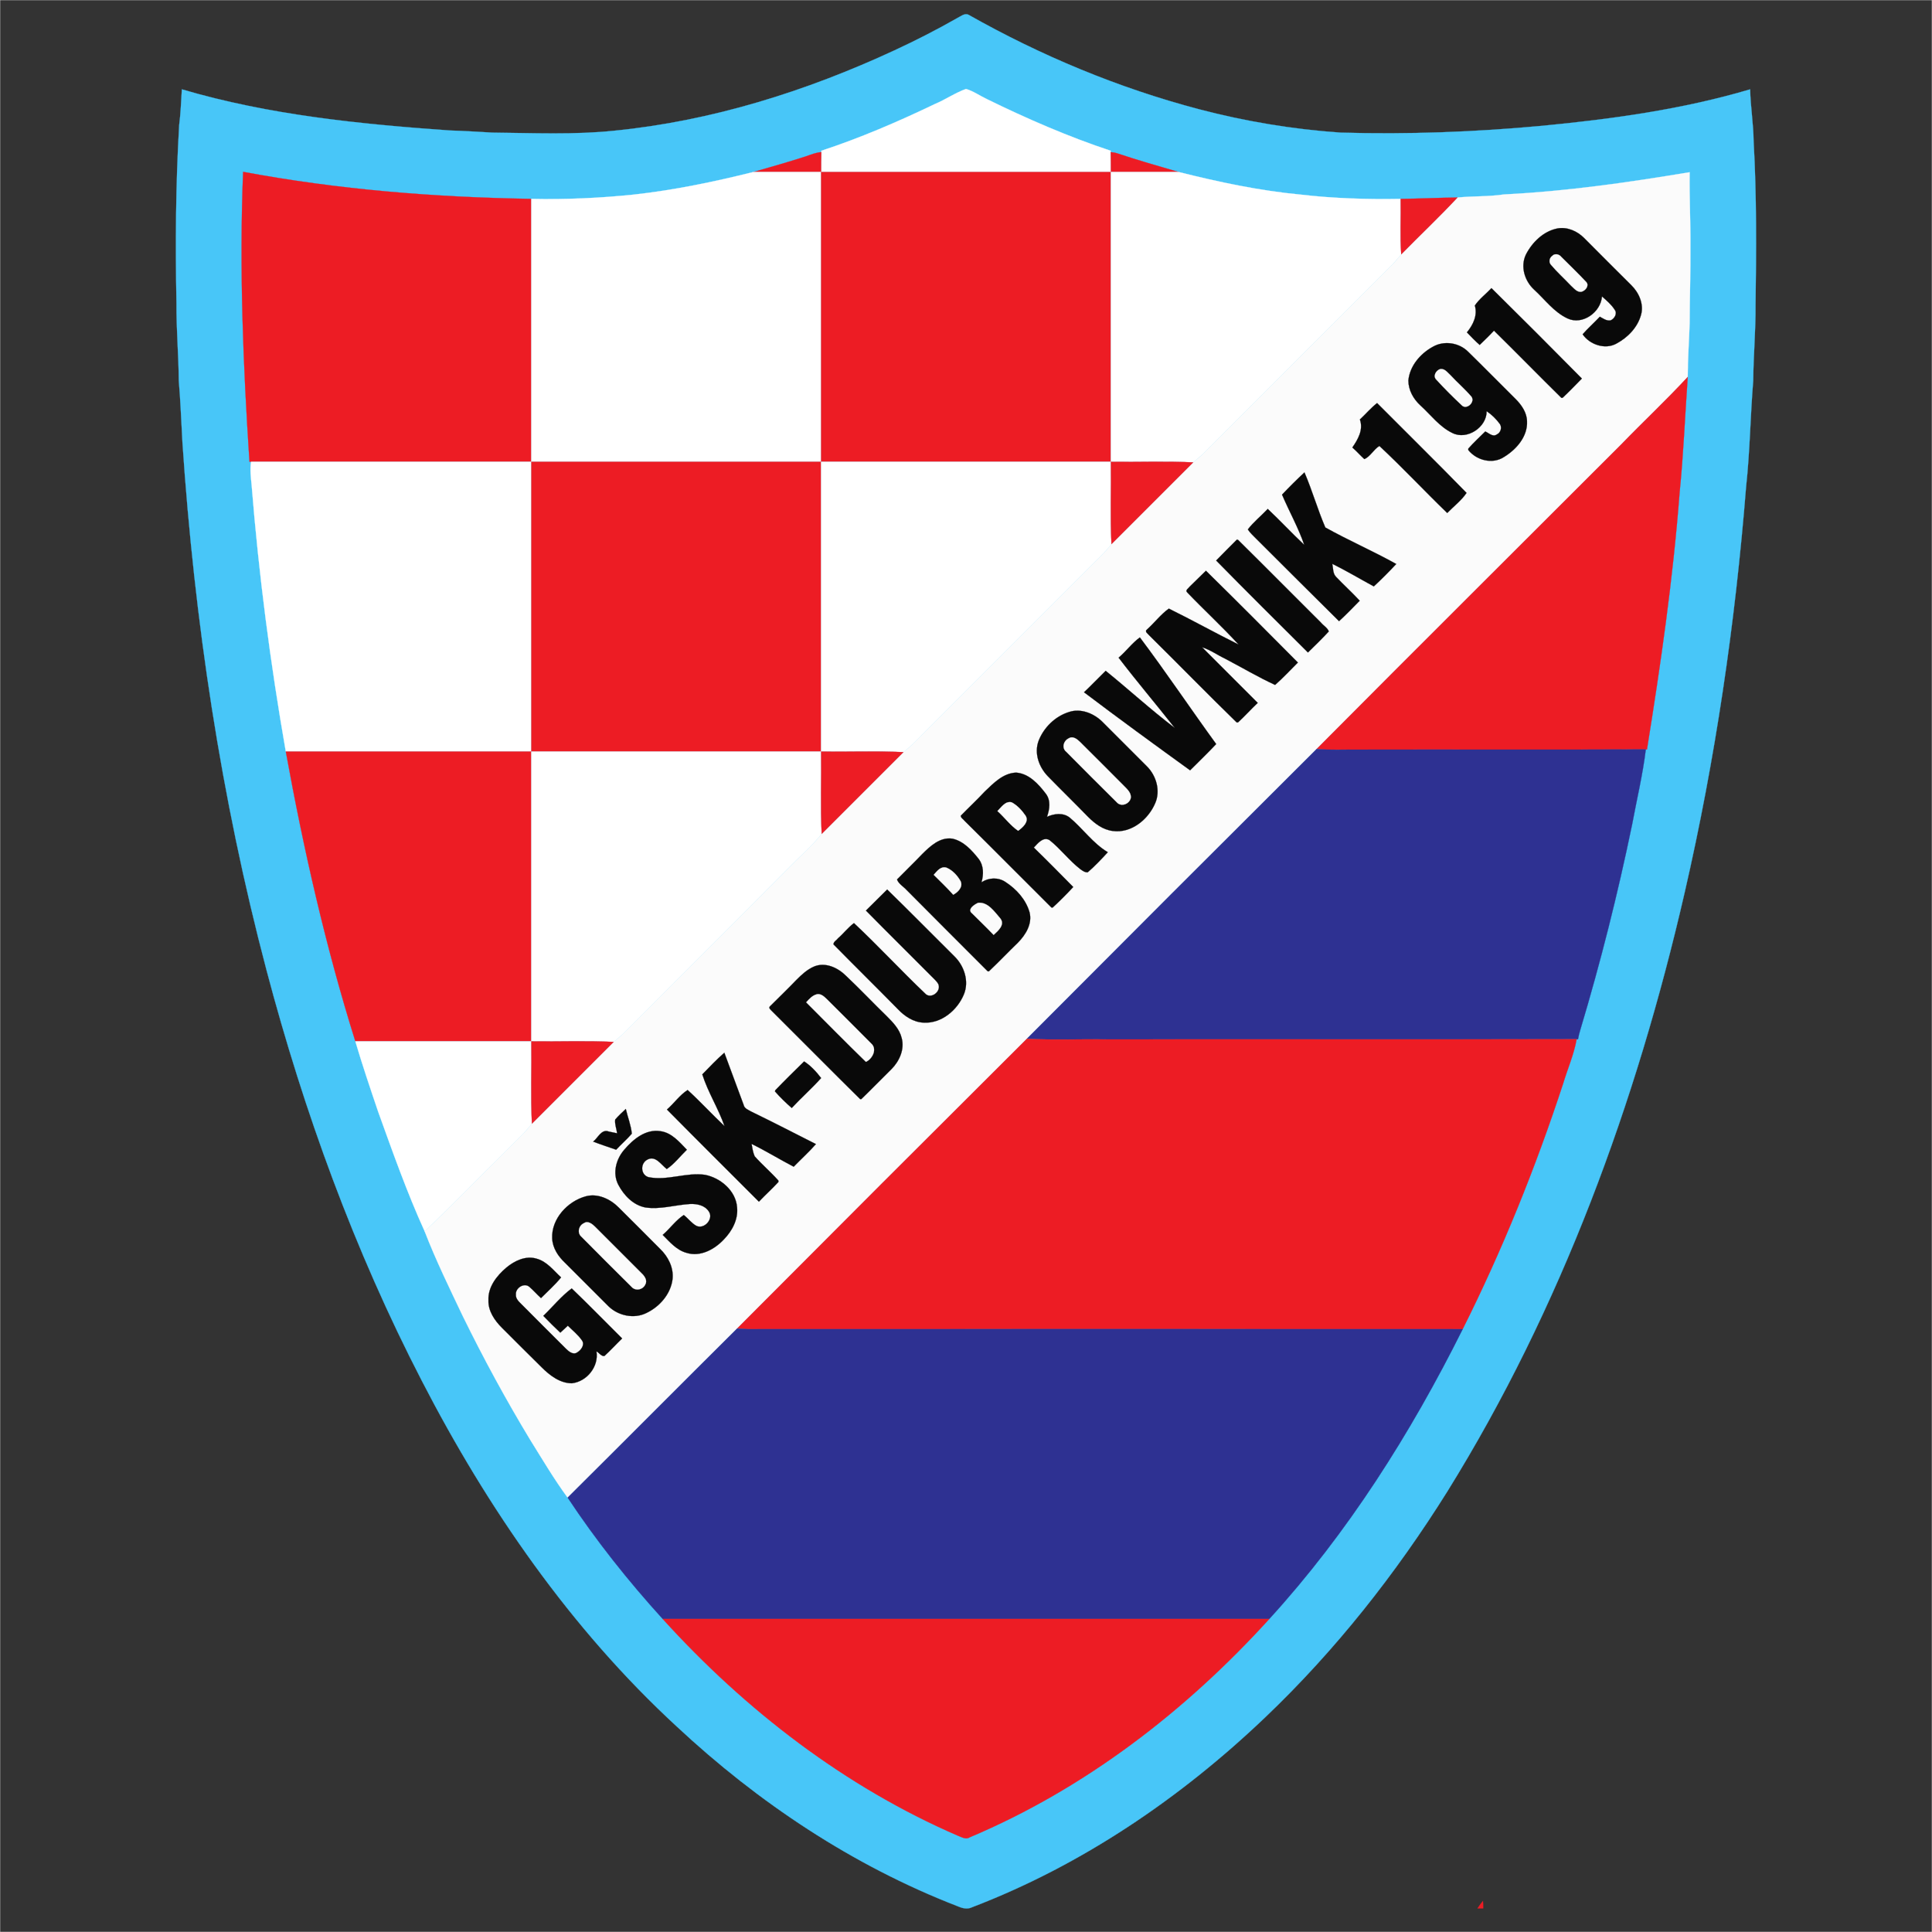 <?xml version="1.0" encoding="utf-8"?>
<!-- Generator: Adobe Illustrator 12.0.0, SVG Export Plug-In . SVG Version: 6.00 Build 51448)  -->
<!DOCTYPE svg PUBLIC "-//W3C//DTD SVG 1.1//EN" "http://www.w3.org/Graphics/SVG/1.1/DTD/svg11.dtd">
<svg  version="1.1" id="Ebene_1" xmlns="http://www.w3.org/2000/svg" xmlns:xlink="http://www.w3.org/1999/xlink" width="1000.094" height="1000.094"
	 viewBox="0 0 1000.094 1000.094" overflow="visible" enable-background="new 0 0 1000.094 1000.094" xml:space="preserve">
<rect x="0" y="0" width="1000.094" height="1000.094" fill="#333333" stroke="none"/>
<rect x="0.047" y="0.047" fill="none" stroke="#FFFFFF" stroke-width="0.094" stroke-miterlimit="10" width="1000" height="1000"/>
<path fill="#48C6F8" d="M495.347,9.447c1.9-0.9,3.9-2.8,6-1.8c37.5,21.2,77.601,37.9,119.3,48.9c24,6.3,48.601,10.4,73.301,12.1
	c34.699,1,69.5-0.3,104.1-3.5c36.4-3.5,72.8-8.5,107.9-18.9c0.199,9,1.699,17.8,1.8,26.8c1.6,28.3,1.399,56.7,1,85
	c0.1,13-1.101,26-1.2,39c-1.5,18.3-1.7,36.7-3.7,55c-5.6,70.6-15.899,140.9-31.8,210c-25,108.7-63.9,215.1-122.9,310.1
	c-26.6,42.5-57.899,82.2-94.199,116.801c-43.801,41.8-95,76.6-151.7,98.3c-2.6,1.3-5.3,0.5-7.8-0.601
	c-53.9-20.899-102.9-53.5-145.1-92.899c-54.9-50.601-97.9-112.9-132-179c-34.9-67.5-61-139.2-80.4-212.601
	c-23.6-89.3-37.3-181-43.5-273c-0.6-10.7-1-21.5-1.9-32.1c-0.1-13.4-1.3-26.7-1.2-40c-0.6-30.7-0.4-61.5,1.4-92.3
	c0.8-6.1,1-12.3,1.4-18.5c45.1,13.3,92.1,18,138.8,21.3c7.4,0.2,14.7,0.7,22,1.1c21.1,0.2,42.2,1.2,63.2-1
	c50.3-5,99.2-20.4,144.9-41.6C474.047,20.947,484.847,15.447,495.347,9.447z"/>
<path fill="none" stroke="#48C6F8" stroke-width="0.094" stroke-miterlimit="10" d="M495.347,9.447c1.9-0.9,3.9-2.8,6-1.8
	c37.5,21.2,77.601,37.9,119.3,48.9c24,6.3,48.601,10.4,73.301,12.1c34.699,1,69.5-0.3,104.1-3.5c36.4-3.5,72.8-8.5,107.9-18.9
	c0.199,9,1.699,17.8,1.8,26.8c1.6,28.3,1.399,56.7,1,85c0.1,13-1.101,26-1.2,39c-1.5,18.3-1.7,36.7-3.7,55
	c-5.6,70.6-15.899,140.9-31.8,210c-25,108.7-63.9,215.1-122.9,310.1c-26.6,42.5-57.899,82.2-94.199,116.801
	c-43.801,41.8-95,76.6-151.7,98.3c-2.6,1.3-5.3,0.5-7.8-0.601c-53.9-20.899-102.9-53.5-145.1-92.899
	c-54.9-50.601-97.9-112.9-132-179c-34.9-67.5-61-139.2-80.4-212.601c-23.6-89.3-37.3-181-43.5-273c-0.6-10.7-1-21.5-1.9-32.1
	c-0.1-13.4-1.3-26.7-1.2-40c-0.6-30.7-0.4-61.5,1.4-92.3c0.8-6.1,1-12.3,1.4-18.5c45.1,13.3,92.1,18,138.8,21.3
	c7.4,0.2,14.7,0.7,22,1.1c21.1,0.2,42.2,1.2,63.2-1c50.3-5,99.2-20.4,144.9-41.6C474.047,20.947,484.847,15.447,495.347,9.447z"/>
<path fill="#FFFFFF" d="M483.947,53.847c5.5-2.3,10.5-5.8,16.1-7.8c3.8,1.1,7.1,3.5,10.7,5.2c20.8,10.2,42.2,19.5,64.2,26.8v0.7
	c0.1,3.4,0.1,6.9,0.1,10.3c-50,0-100,0-150,0c0-3.4,0-6.9,0.1-10.3v-0.7C445.247,71.447,464.747,63.047,483.947,53.847z"/>
<path fill="none" stroke="#FFFFFF" stroke-width="0.094" stroke-miterlimit="10" d="M483.947,53.847c5.5-2.3,10.5-5.8,16.1-7.8
	c3.8,1.1,7.1,3.5,10.7,5.2c20.8,10.2,42.2,19.5,64.2,26.8v0.7c0.1,3.4,0.1,6.9,0.1,10.3c-50,0-100,0-150,0c0-3.4,0-6.9,0.1-10.3
	v-0.7C445.247,71.447,464.747,63.047,483.947,53.847z"/>
<path fill="#ED1C24" d="M417.147,80.947c2.6-0.9,5.2-2,8-2.2c-0.1,3.4-0.1,6.9-0.1,10.3c-11.7,0-23.4,0-35.1,0
	C399.047,86.447,408.147,83.847,417.147,80.947z"/>
<path fill="none" stroke="#ED1C24" stroke-width="0.094" stroke-miterlimit="10" d="M417.147,80.947c2.6-0.9,5.2-2,8-2.2
	c-0.1,3.4-0.1,6.9-0.1,10.3c-11.7,0-23.4,0-35.1,0C399.047,86.447,408.147,83.847,417.147,80.947z"/>
<path fill="#ED1C24" d="M574.947,78.747c1.199,0.1,2.399,0.3,3.6,0.7c10.4,3.5,21,6.5,31.6,9.6c-11.699,0-23.399,0-35.1,0
	C575.047,85.647,575.047,82.147,574.947,78.747z"/>
<path fill="none" stroke="#ED1C24" stroke-width="0.094" stroke-miterlimit="10" d="M574.947,78.747c1.199,0.1,2.399,0.3,3.6,0.7
	c10.4,3.5,21,6.5,31.6,9.6c-11.699,0-23.399,0-35.1,0C575.047,85.647,575.047,82.147,574.947,78.747z"/>
<path fill="#ED1C24" d="M125.847,88.947c49.2,9.2,99.2,13.2,149.2,14c0,45.4,0,90.7,0,136.1c-48.4,0-96.8,0-145.1,0h-0.8
	C125.847,189.047,123.847,138.947,125.847,88.947z"/>
<path fill="none" stroke="#ED1C24" stroke-width="0.094" stroke-miterlimit="10" d="M125.847,88.947c49.2,9.2,99.2,13.2,149.2,14
	c0,45.4,0,90.7,0,136.1c-48.4,0-96.8,0-145.1,0h-0.8C125.847,189.047,123.847,138.947,125.847,88.947z"/>
<path fill="#FFFFFF" d="M327.947,100.747c20.9-2.3,41.6-6.6,62-11.7c11.7,0,23.4,0,35.1,0c0,50,0,100,0,150c-50,0-100,0-150,0
	c0-45.4,0-90.7,0-136.1C292.747,103.347,310.347,102.547,327.947,100.747z"/>
<path fill="none" stroke="#FFFFFF" stroke-width="0.094" stroke-miterlimit="10" d="M327.947,100.747c20.9-2.3,41.6-6.6,62-11.7
	c11.7,0,23.4,0,35.1,0c0,50,0,100,0,150c-50,0-100,0-150,0c0-45.4,0-90.7,0-136.1C292.747,103.347,310.347,102.547,327.947,100.747z
	"/>
<path fill="#ED1C24" d="M425.047,89.047c50,0,100,0,150,0c0,50,0,100,0,150c-50,0-100,0-150,0
	C425.047,189.047,425.047,139.047,425.047,89.047z"/>
<path fill="none" stroke="#ED1C24" stroke-width="0.094" stroke-miterlimit="10" d="M425.047,89.047c50,0,100,0,150,0
	c0,50,0,100,0,150c-50,0-100,0-150,0C425.047,189.047,425.047,139.047,425.047,89.047z"/>
<path fill="#FFFFFF" d="M575.047,89.047c11.7,0,23.4,0,35.1,0c20.801,5.2,41.801,9.7,63.2,11.7c17.101,2,34.4,2.5,51.7,2.2
	c0.2,9.6-0.4,19.2,0.3,28.7c-2.3,2.9-4.8,5.6-7.5,8.2c-28.399,28.3-56.7,56.6-85,85c-5.1,4.8-9.7,10.2-15.2,14.5
	c-14.199-0.7-28.399-0.1-42.6-0.3C575.047,189.047,575.047,139.047,575.047,89.047z"/>
<path fill="none" stroke="#FFFFFF" stroke-width="0.094" stroke-miterlimit="10" d="M575.047,89.047c11.7,0,23.4,0,35.1,0
	c20.801,5.2,41.801,9.7,63.2,11.7c17.101,2,34.4,2.5,51.7,2.2c0.2,9.6-0.4,19.2,0.3,28.7c-2.3,2.9-4.8,5.6-7.5,8.2
	c-28.399,28.3-56.7,56.6-85,85c-5.1,4.8-9.7,10.2-15.2,14.5c-14.199-0.7-28.399-0.1-42.6-0.3
	C575.047,189.047,575.047,139.047,575.047,89.047z"/>
<path fill="#FBFBFB" d="M778.547,100.647c32.3-1.6,64.3-6.2,96.1-11.5c-0.199,13,0.5,25.9,0.4,38.9c0.1,13-0.4,26-0.4,39
	c-0.3,9.4-1,18.7-1,28.1c-11.1,12-23.1,23.2-34.5,35c-52.5,52.5-105.199,104.9-157.6,157.6c-50.1,49.9-100.1,99.9-150,150
	c-50.1,49.899-100.1,99.899-150,150c-29.3,29.1-58.4,58.399-87.7,87.5c-7-9.5-13-19.7-19.3-29.8c-12.6-20.801-24.2-42.2-34.9-64
	c-6.9-14.5-14-29-19.8-44c14.2-13.601,27.9-27.801,42-41.601c4.5-4.8,9.5-9,13.5-14.2c14.1-14.1,28.2-28.199,42.3-42.3
	c2.9-2.3,5.6-4.8,8.2-7.5c27.4-27.6,55-55,82.4-82.6c5.7-5.9,12-11.2,17.1-17.6c14.1-14.1,28.2-28.2,42.3-42.3
	c4.6-3.5,8.5-8,12.6-12c27.899-27.9,55.7-55.7,83.5-83.5c3.899-4.1,8.2-7.7,11.6-12.2c14.101-14.1,28.2-28.2,42.3-42.3
	c5.5-4.3,10.101-9.7,15.2-14.5c28.3-28.4,56.601-56.7,85-85c2.7-2.6,5.2-5.3,7.5-8.2c9.601-9.8,19.7-19.3,29.101-29.4
	C762.447,101.447,770.547,101.847,778.547,100.647z"/>
<path fill="none" stroke="#FBFBFB" stroke-width="0.094" stroke-miterlimit="10" d="M778.547,100.647c32.3-1.6,64.3-6.2,96.1-11.5
	c-0.199,13,0.5,25.9,0.4,38.9c0.1,13-0.4,26-0.4,39c-0.3,9.4-1,18.7-1,28.1c-11.1,12-23.1,23.2-34.5,35
	c-52.5,52.5-105.199,104.9-157.6,157.6c-50.1,49.9-100.1,99.9-150,150c-50.1,49.899-100.1,99.899-150,150
	c-29.3,29.1-58.4,58.399-87.7,87.5c-7-9.5-13-19.7-19.3-29.8c-12.6-20.801-24.2-42.2-34.9-64c-6.9-14.5-14-29-19.8-44
	c14.2-13.601,27.9-27.801,42-41.601c4.5-4.8,9.5-9,13.5-14.2c14.1-14.1,28.2-28.199,42.3-42.3c2.9-2.3,5.6-4.8,8.2-7.5
	c27.4-27.6,55-55,82.4-82.6c5.7-5.9,12-11.2,17.1-17.6c14.1-14.1,28.2-28.2,42.3-42.3c4.6-3.5,8.5-8,12.6-12
	c27.899-27.9,55.7-55.7,83.5-83.5c3.899-4.1,8.2-7.7,11.6-12.2c14.101-14.1,28.2-28.2,42.3-42.3c5.5-4.3,10.101-9.7,15.2-14.5
	c28.3-28.4,56.601-56.7,85-85c2.7-2.6,5.2-5.3,7.5-8.2c9.601-9.8,19.7-19.3,29.101-29.4
	C762.447,101.447,770.547,101.847,778.547,100.647z"/>
<path fill="#ED1C24" d="M725.047,102.947c9.8-0.1,19.6-0.6,29.4-0.7c-9.4,10.1-19.5,19.6-29.101,29.4
	C724.646,122.147,725.247,112.547,725.047,102.947z"/>
<path fill="none" stroke="#ED1C24" stroke-width="0.094" stroke-miterlimit="10" d="M725.047,102.947c9.8-0.1,19.6-0.6,29.4-0.7
	c-9.4,10.1-19.5,19.6-29.101,29.4C724.646,122.147,725.247,112.547,725.047,102.947z"/>
<path fill="#090909" d="M806.247,118.247c5.1-0.9,10.2,1.4,13.7,4.9c8.199,8.2,16.3,16.4,24.5,24.5c4,3.9,6.6,9.9,5,15.4
	c-1.801,6.5-6.9,11.7-12.7,14.8c-5.9,3.3-13.9,0.5-17.5-4.8c2.8-3.2,6-6,8.899-9.1c1.7,0.9,3.5,2.3,5.601,1.9c2-0.9,3.6-3.6,2.1-5.5
	c-1.7-2.7-4.2-4.8-6.6-6.9c-0.601,8.2-10.101,15-17.8,11.4c-7.101-3.3-11.7-9.8-17.301-14.9c-4.899-4.5-7.199-11.9-4.3-18.1
	C793.146,125.347,799.047,119.647,806.247,118.247z"/>
<path fill="none" stroke="#090909" stroke-width="0.094" stroke-miterlimit="10" d="M806.247,118.247c5.1-0.9,10.2,1.4,13.7,4.9
	c8.199,8.2,16.3,16.4,24.5,24.5c4,3.9,6.6,9.9,5,15.4c-1.801,6.5-6.9,11.7-12.7,14.8c-5.9,3.3-13.9,0.5-17.5-4.8
	c2.8-3.2,6-6,8.899-9.1c1.7,0.9,3.5,2.3,5.601,1.9c2-0.9,3.6-3.6,2.1-5.5c-1.7-2.7-4.2-4.8-6.6-6.9c-0.601,8.2-10.101,15-17.8,11.4
	c-7.101-3.3-11.7-9.8-17.301-14.9c-4.899-4.5-7.199-11.9-4.3-18.1C793.146,125.347,799.047,119.647,806.247,118.247z"/>
<path fill="#FBFBFB" d="M803.547,132.447c1.3-1.4,3.5-0.9,4.6,0.5c4.301,4.3,8.801,8.6,13,13.1c1.601,1.8-0.399,4.3-2.3,4.9
	c-2.399,0.6-4-1.7-5.6-3.1c-3.4-3.6-7.101-6.9-10.3-10.7C801.646,135.847,801.947,133.547,803.547,132.447z"/>
<path fill="none" stroke="#FBFBFB" stroke-width="0.094" stroke-miterlimit="10" d="M803.547,132.447c1.3-1.4,3.5-0.9,4.6,0.5
	c4.301,4.3,8.801,8.6,13,13.1c1.601,1.8-0.399,4.3-2.3,4.9c-2.399,0.6-4-1.7-5.6-3.1c-3.4-3.6-7.101-6.9-10.3-10.7
	C801.646,135.847,801.947,133.547,803.547,132.447z"/>
<path fill="#090909" d="M763.447,158.147c2.3-3.4,5.8-6,8.6-9c15.7,15.5,31.3,31.1,46.8,46.8c-3.3,3.4-6.6,6.8-10,10h-0.6
	c-11.7-11.5-23.2-23.3-34.9-34.8c-2.399,2.6-4.899,5-7.399,7.4c-2.301-2-4.5-4.3-6.601-6.5
	C762.547,168.147,764.947,163.247,763.447,158.147z"/>
<path fill="none" stroke="#090909" stroke-width="0.094" stroke-miterlimit="10" d="M763.447,158.147c2.3-3.4,5.8-6,8.6-9
	c15.7,15.5,31.3,31.1,46.8,46.8c-3.3,3.4-6.6,6.8-10,10h-0.6c-11.7-11.5-23.2-23.3-34.9-34.8c-2.399,2.6-4.899,5-7.399,7.4
	c-2.301-2-4.5-4.3-6.601-6.5C762.547,168.147,764.947,163.247,763.447,158.147z"/>
<path fill="#090909" d="M741.646,179.547c5.801-3.4,13.7-2.2,18.4,2.6c8.2,8,16.3,16.3,24.5,24.4c3.1,3.1,5.8,7,5.9,11.5
	c0.399,7.9-5.5,14.6-11.9,18.5c-5.9,3.9-14.2,1.8-18.5-3.6v-0.7c2.8-3.2,5.9-6,8.8-8.9c1.8,0.8,3.9,3,5.9,1.6
	c2-0.9,2.899-3.5,1.7-5.4c-1.9-2.6-4.2-4.9-6.9-6.7c0.1,8.3-10.1,15.1-17.7,11.3c-6.7-3.2-11.2-9.4-16.6-14.3
	c-3.601-3.3-6.2-7.9-6.2-12.9C729.747,189.447,735.247,183.047,741.646,179.547z"/>
<path fill="none" stroke="#090909" stroke-width="0.094" stroke-miterlimit="10" d="M741.646,179.547c5.801-3.4,13.7-2.2,18.4,2.6
	c8.2,8,16.3,16.3,24.5,24.4c3.1,3.1,5.8,7,5.9,11.5c0.399,7.9-5.5,14.6-11.9,18.5c-5.9,3.9-14.2,1.8-18.5-3.6v-0.7
	c2.8-3.2,5.9-6,8.8-8.9c1.8,0.8,3.9,3,5.9,1.6c2-0.9,2.899-3.5,1.7-5.4c-1.9-2.6-4.2-4.9-6.9-6.7c0.1,8.3-10.1,15.1-17.7,11.3
	c-6.7-3.2-11.2-9.4-16.6-14.3c-3.601-3.3-6.2-7.9-6.2-12.9C729.747,189.447,735.247,183.047,741.646,179.547z"/>
<path fill="#FBFBFB" d="M745.247,191.147c2.5-0.7,4,1.7,5.6,3.1c3.5,3.8,7.5,7.2,10.9,11.2c1.899,2.9-2.8,7-5.2,4.2
	c-4.5-4.2-8.9-8.6-13-13.1C741.646,194.747,743.247,191.947,745.247,191.147z"/>
<path fill="none" stroke="#FBFBFB" stroke-width="0.094" stroke-miterlimit="10" d="M745.247,191.147c2.5-0.7,4,1.7,5.6,3.1
	c3.5,3.8,7.5,7.2,10.9,11.2c1.899,2.9-2.8,7-5.2,4.2c-4.5-4.2-8.9-8.6-13-13.1C741.646,194.747,743.247,191.947,745.247,191.147z"/>
<path fill="#ED1C24" d="M839.146,230.147c11.4-11.8,23.4-23,34.5-35c-1.399,19.9-2.199,39.9-4.199,59.8
	c-3.4,44.6-9.801,88.9-16.9,133h-0.6c-49.601,0.2-99.301,0-148.9,0.1c-7.2-0.1-14.3,0.3-21.5-0.3
	C733.947,335.047,786.646,282.647,839.146,230.147z"/>
<path fill="none" stroke="#ED1C24" stroke-width="0.094" stroke-miterlimit="10" d="M839.146,230.147c11.4-11.8,23.4-23,34.5-35
	c-1.399,19.9-2.199,39.9-4.199,59.8c-3.4,44.6-9.801,88.9-16.9,133h-0.6c-49.601,0.2-99.301,0-148.9,0.1c-7.2-0.1-14.3,0.3-21.5-0.3
	C733.947,335.047,786.646,282.647,839.146,230.147z"/>
<path fill="#090909" d="M703.947,217.147c3-2.8,5.699-6,8.899-8.5c15.4,15.5,31,30.8,46.3,46.5c-2.6,3.9-6.699,7-10,10.4
	c-11.8-11.4-23.1-23.5-35.1-34.7c-3,1.8-4.7,5.5-7.8,6.8c-2.101-1.9-4-4.1-6.2-6C702.947,227.447,705.847,222.447,703.947,217.147z"
	/>
<path fill="none" stroke="#090909" stroke-width="0.094" stroke-miterlimit="10" d="M703.947,217.147c3-2.8,5.699-6,8.899-8.5
	c15.4,15.5,31,30.8,46.3,46.5c-2.6,3.9-6.699,7-10,10.4c-11.8-11.4-23.1-23.5-35.1-34.7c-3,1.8-4.7,5.5-7.8,6.8
	c-2.101-1.9-4-4.1-6.2-6C702.947,227.447,705.847,222.447,703.947,217.147z"/>
<path fill="#FFFFFF" d="M129.947,239.047c48.3,0,96.7,0,145.1,0c0,50,0,100,0,150c-42.4,0-84.7,0-127.1,0
	c-8-45.7-14-91.8-17.7-138.1C129.847,247.047,129.347,242.947,129.947,239.047z"/>
<path fill="none" stroke="#FFFFFF" stroke-width="0.094" stroke-miterlimit="10" d="M129.947,239.047c48.3,0,96.7,0,145.1,0
	c0,50,0,100,0,150c-42.4,0-84.7,0-127.1,0c-8-45.7-14-91.8-17.7-138.1C129.847,247.047,129.347,242.947,129.947,239.047z"/>
<path fill="#ED1C24" d="M275.047,239.047c50,0,100,0,150,0c0,50,0,100,0,150c-50,0-100,0-150,0
	C275.047,339.047,275.047,289.047,275.047,239.047z"/>
<path fill="none" stroke="#ED1C24" stroke-width="0.094" stroke-miterlimit="10" d="M275.047,239.047c50,0,100,0,150,0
	c0,50,0,100,0,150c-50,0-100,0-150,0C275.047,339.047,275.047,289.047,275.047,239.047z"/>
<path fill="#FFFFFF" d="M425.047,239.047c50,0,100,0,150,0c0.2,14.2-0.4,28.4,0.3,42.6c-3.399,4.5-7.7,8.1-11.6,12.2
	c-27.8,27.8-55.601,55.6-83.5,83.5c-4.1,4-8,8.5-12.6,12c-14.2-0.7-28.4-0.1-42.6-0.3
	C425.047,339.047,425.047,289.047,425.047,239.047z"/>
<path fill="none" stroke="#FFFFFF" stroke-width="0.094" stroke-miterlimit="10" d="M425.047,239.047c50,0,100,0,150,0
	c0.2,14.2-0.4,28.4,0.3,42.6c-3.399,4.5-7.7,8.1-11.6,12.2c-27.8,27.8-55.601,55.6-83.5,83.5c-4.1,4-8,8.5-12.6,12
	c-14.2-0.7-28.4-0.1-42.6-0.3C425.047,339.047,425.047,289.047,425.047,239.047z"/>
<path fill="#ED1C24" d="M575.047,239.047c14.2,0.2,28.4-0.4,42.6,0.3c-14.1,14.1-28.199,28.2-42.3,42.3
	C574.646,267.447,575.247,253.247,575.047,239.047z"/>
<path fill="none" stroke="#ED1C24" stroke-width="0.094" stroke-miterlimit="10" d="M575.047,239.047c14.2,0.2,28.4-0.4,42.6,0.3
	c-14.1,14.1-28.199,28.2-42.3,42.3C574.646,267.447,575.247,253.247,575.047,239.047z"/>
<path fill="#090909" d="M663.646,256.047c3.801-4,7.601-7.8,11.601-11.5c4,9.3,6.8,19.2,10.8,28.5c12,6.7,24.7,12.2,36.7,18.9
	c-3.7,4-7.601,7.9-11.601,11.6c-7.199-3.9-14.199-8.1-21.5-11.7c0.5,2.2,0.2,4.9,1.9,6.7c4,4.2,8.3,8.1,12.3,12.4
	c-3.5,3.6-7,7.2-10.7,10.6c-14.399-14.2-28.6-28.5-42.899-42.7c-1.5-1.6-3.2-3-4.3-4.8c3-3.9,6.899-7,10.3-10.6
	c6.399,6,12.399,12.5,18.899,18.6C672.047,273.047,667.347,264.747,663.646,256.047z"/>
<path fill="none" stroke="#090909" stroke-width="0.094" stroke-miterlimit="10" d="M663.646,256.047
	c3.801-4,7.601-7.8,11.601-11.5c4,9.3,6.8,19.2,10.8,28.5c12,6.7,24.7,12.2,36.7,18.9c-3.7,4-7.601,7.9-11.601,11.6
	c-7.199-3.9-14.199-8.1-21.5-11.7c0.5,2.2,0.2,4.9,1.9,6.7c4,4.2,8.3,8.1,12.3,12.4c-3.5,3.6-7,7.2-10.7,10.6
	c-14.399-14.2-28.6-28.5-42.899-42.7c-1.5-1.6-3.2-3-4.3-4.8c3-3.9,6.899-7,10.3-10.6c6.399,6,12.399,12.5,18.899,18.6
	C672.047,273.047,667.347,264.747,663.646,256.047z"/>
<path fill="#090909" d="M640.247,279.347l0.6,0.1c14.4,14.2,28.601,28.6,42.9,42.8c1.3,1.6,3.399,2.7,4.1,4.6
	c-3.5,3.8-7.1,7.3-10.8,10.9c-15.9-15.8-31.8-31.6-47.5-47.6C633.146,286.547,636.646,282.847,640.247,279.347z"/>
<path fill="none" stroke="#090909" stroke-width="0.094" stroke-miterlimit="10" d="M640.247,279.347l0.6,0.1
	c14.4,14.2,28.601,28.6,42.9,42.8c1.3,1.6,3.399,2.7,4.1,4.6c-3.5,3.8-7.1,7.3-10.8,10.9c-15.9-15.8-31.8-31.6-47.5-47.6
	C633.146,286.547,636.646,282.847,640.247,279.347z"/>
<path fill="#090909" d="M615.747,303.747c2.8-2.8,5.7-5.5,8.5-8.3c16,15.7,31.8,31.6,47.6,47.5c-3.899,3.9-7.7,8-11.8,11.6
	c-8.9-4.1-17.3-9.1-25.9-13.6c-4-1.9-7.699-4.6-11.899-5.9c9.6,9.6,19.2,19.2,28.8,28.8c-3.5,3.3-6.7,6.9-10.2,10.1h-0.7
	c-15.199-14.8-30-30-45.1-44.9c-0.7-0.9-2.8-2.1-1.3-3.2c3.899-3.5,7.1-7.8,11.3-10.8c12.2,6,24,12.6,36.1,18.6
	c-8.5-9.3-17.899-17.9-26.6-27C613.347,305.547,615.247,304.547,615.747,303.747z"/>
<path fill="none" stroke="#090909" stroke-width="0.094" stroke-miterlimit="10" d="M615.747,303.747c2.8-2.8,5.7-5.5,8.5-8.3
	c16,15.7,31.8,31.6,47.6,47.5c-3.899,3.9-7.7,8-11.8,11.6c-8.9-4.1-17.3-9.1-25.9-13.6c-4-1.9-7.699-4.6-11.899-5.9
	c9.6,9.6,19.2,19.2,28.8,28.8c-3.5,3.3-6.7,6.9-10.2,10.1h-0.7c-15.199-14.8-30-30-45.1-44.9c-0.7-0.9-2.8-2.1-1.3-3.2
	c3.899-3.5,7.1-7.8,11.3-10.8c12.2,6,24,12.6,36.1,18.6c-8.5-9.3-17.899-17.9-26.6-27
	C613.347,305.547,615.247,304.547,615.747,303.747z"/>
<path fill="#090909" d="M579.047,340.447c3.9-3.3,6.9-7.5,11-10.5c13.6,18.1,26.2,36.9,39.5,55.2c-4.4,4.7-9,9.1-13.5,13.6
	c-18.4-13.3-36.8-26.7-54.9-40.4c3.801-3.6,7.4-7.4,11.2-11.1c12,9.7,23.4,20.2,35.8,29.6
	C598.547,364.647,588.447,352.747,579.047,340.447z"/>
<path fill="none" stroke="#090909" stroke-width="0.094" stroke-miterlimit="10" d="M579.047,340.447c3.9-3.3,6.9-7.5,11-10.5
	c13.6,18.1,26.2,36.9,39.5,55.2c-4.4,4.7-9,9.1-13.5,13.6c-18.4-13.3-36.8-26.7-54.9-40.4c3.801-3.6,7.4-7.4,11.2-11.1
	c12,9.7,23.4,20.2,35.8,29.6C598.547,364.647,588.447,352.747,579.047,340.447z"/>
<path fill="#090909" d="M553.447,368.547c6-2,12.699,0.7,17.1,5c7.7,7.7,15.3,15.3,23,23c5,4.9,7.3,12.8,4.4,19.3
	c-3.601,8.4-12.4,15.6-21.9,14.3c-5.1-0.6-9.3-3.8-12.8-7.3c-6.9-7.1-14-14-20.9-21.1c-4.6-4.8-7.1-11.9-4.7-18.3
	C540.347,376.547,546.247,370.747,553.447,368.547z"/>
<path fill="none" stroke="#090909" stroke-width="0.094" stroke-miterlimit="10" d="M553.447,368.547c6-2,12.699,0.7,17.1,5
	c7.7,7.7,15.3,15.3,23,23c5,4.9,7.3,12.8,4.4,19.3c-3.601,8.4-12.4,15.6-21.9,14.3c-5.1-0.6-9.3-3.8-12.8-7.3
	c-6.9-7.1-14-14-20.9-21.1c-4.6-4.8-7.1-11.9-4.7-18.3C540.347,376.547,546.247,370.747,553.447,368.547z"/>
<path fill="#FBFBFB" d="M553.347,382.147c2-1.3,4.3,0.5,5.7,1.9c7.7,7.6,15.3,15.3,23,23c1.6,1.6,3.6,3.5,3.3,6
	c-0.7,3.2-5.1,4.9-7.399,2.1c-8.7-8.6-17.4-17.3-26-26C549.447,387.147,550.547,383.347,553.347,382.147z"/>
<path fill="none" stroke="#FBFBFB" stroke-width="0.094" stroke-miterlimit="10" d="M553.347,382.147c2-1.3,4.3,0.5,5.7,1.9
	c7.7,7.6,15.3,15.3,23,23c1.6,1.6,3.6,3.5,3.3,6c-0.7,3.2-5.1,4.9-7.399,2.1c-8.7-8.6-17.4-17.3-26-26
	C549.447,387.147,550.547,383.347,553.347,382.147z"/>
<path fill="#2E3192" d="M531.547,537.747c49.9-50.1,99.9-100.1,150-150c7.2,0.6,14.3,0.2,21.5,0.3c49.6-0.1,99.3,0.1,148.9-0.1
	c-1.601,13.1-4.7,26-7.101,38.9c-7.399,35.8-16.3,71.2-26.8,106.2c-0.5,1.6-0.9,3.2-1.2,4.9h-0.7c-80.699,0.199-161.399,0-242.1,0.1
	C559.847,537.847,545.747,538.447,531.547,537.747z"/>
<path fill="none" stroke="#2E3192" stroke-width="0.094" stroke-miterlimit="10" d="M531.547,537.747c49.9-50.1,99.9-100.1,150-150
	c7.2,0.6,14.3,0.2,21.5,0.3c49.6-0.1,99.3,0.1,148.9-0.1c-1.601,13.1-4.7,26-7.101,38.9c-7.399,35.8-16.3,71.2-26.8,106.2
	c-0.5,1.6-0.9,3.2-1.2,4.9h-0.7c-80.699,0.199-161.399,0-242.1,0.1C559.847,537.847,545.747,538.447,531.547,537.747z"/>
<path fill="#ED1C24" d="M147.947,389.047c42.4,0,84.7,0,127.1,0c0,50,0,100,0,150c-30.4,0-60.7,0-91.1,0
	C168.547,489.947,157.147,439.647,147.947,389.047z"/>
<path fill="none" stroke="#ED1C24" stroke-width="0.094" stroke-miterlimit="10" d="M147.947,389.047c42.4,0,84.7,0,127.1,0
	c0,50,0,100,0,150c-30.4,0-60.7,0-91.1,0C168.547,489.947,157.147,439.647,147.947,389.047z"/>
<path fill="#FFFFFF" d="M275.047,389.047c50,0,100,0,150,0c0.2,14.2-0.4,28.4,0.3,42.6c-5.1,6.4-11.4,11.7-17.1,17.6
	c-27.4,27.6-55,55-82.4,82.6c-2.6,2.7-5.3,5.2-8.2,7.5c-14.2-0.7-28.4-0.1-42.6-0.3
	C275.047,489.047,275.047,439.047,275.047,389.047z"/>
<path fill="none" stroke="#FFFFFF" stroke-width="0.094" stroke-miterlimit="10" d="M275.047,389.047c50,0,100,0,150,0
	c0.2,14.2-0.4,28.4,0.3,42.6c-5.1,6.4-11.4,11.7-17.1,17.6c-27.4,27.6-55,55-82.4,82.6c-2.6,2.7-5.3,5.2-8.2,7.5
	c-14.2-0.7-28.4-0.1-42.6-0.3C275.047,489.047,275.047,439.047,275.047,389.047z"/>
<path fill="#ED1C24" d="M425.047,389.047c14.2,0.2,28.4-0.4,42.6,0.3c-14.1,14.1-28.2,28.2-42.3,42.3
	C424.647,417.447,425.247,403.247,425.047,389.047z"/>
<path fill="none" stroke="#ED1C24" stroke-width="0.094" stroke-miterlimit="10" d="M425.047,389.047c14.2,0.2,28.4-0.4,42.6,0.3
	c-14.1,14.1-28.2,28.2-42.3,42.3C424.647,417.447,425.247,403.247,425.047,389.047z"/>
<path fill="#090909" d="M509.747,409.747c4.6-4.4,9.6-9.6,16.3-9.8c6.6,0.5,11.5,5.9,15.3,10.9c2.7,3.5,2,8.1,0.601,12
	c3.699-1.7,8.399-2.3,11.8,0.4c6.8,5.7,12,13.3,19.7,17.9c-3.301,3.6-6.7,7.2-10.4,10.4c-1.5,0.1-2.8-0.9-3.9-1.7
	c-5.8-4.5-10.199-10.5-15.899-15c-3.3-1.9-6.101,1.8-8.101,3.9c6.9,6.7,13.7,13.6,20.4,20.4c-3.4,3.7-7,7.3-10.7,10.7l-0.6-0.1
	c-15-14.9-29.9-30-45-44.9c-0.6-0.9-1.9-1.4-1.9-2.6C501.447,418.047,505.747,414.047,509.747,409.747z"/>
<path fill="none" stroke="#090909" stroke-width="0.094" stroke-miterlimit="10" d="M509.747,409.747c4.6-4.4,9.6-9.6,16.3-9.8
	c6.6,0.5,11.5,5.9,15.3,10.9c2.7,3.5,2,8.1,0.601,12c3.699-1.7,8.399-2.3,11.8,0.4c6.8,5.7,12,13.3,19.7,17.9
	c-3.301,3.6-6.7,7.2-10.4,10.4c-1.5,0.1-2.8-0.9-3.9-1.7c-5.8-4.5-10.199-10.5-15.899-15c-3.3-1.9-6.101,1.8-8.101,3.9
	c6.9,6.7,13.7,13.6,20.4,20.4c-3.4,3.7-7,7.3-10.7,10.7l-0.6-0.1c-15-14.9-29.9-30-45-44.9c-0.6-0.9-1.9-1.4-1.9-2.6
	C501.447,418.047,505.747,414.047,509.747,409.747z"/>
<path fill="#FBFBFB" d="M516.347,419.847c2-2,4.101-5.4,7.4-4.5c2.899,1.6,5.3,4.2,7.2,7c1.8,3.1-1.601,6-3.9,7.7
	C523.047,427.347,520.047,423.147,516.347,419.847z"/>
<path fill="none" stroke="#FBFBFB" stroke-width="0.094" stroke-miterlimit="10" d="M516.347,419.847c2-2,4.101-5.4,7.4-4.5
	c2.899,1.6,5.3,4.2,7.2,7c1.8,3.1-1.601,6-3.9,7.7C523.047,427.347,520.047,423.147,516.347,419.847z"/>
<path fill="#090909" d="M477.247,442.247c4.2-4.2,9.4-9.1,15.8-8.1c5.8,1.3,10,6,13.5,10.4c2.7,3.5,2.7,8.1,1.5,12.2
	c3.7-2.5,8.7-2.7,12.4-0.2c5.699,3.7,10.6,9.1,12.5,15.7c1.5,6-2,11.6-6,15.7c-5.101,4.9-9.9,10-15.101,14.9l-0.6-0.1
	c-14-13.9-27.9-28-41.9-42c-1.6-1.8-4.2-3.2-5-5.5C468.647,450.847,473.047,446.647,477.247,442.247z"/>
<path fill="none" stroke="#090909" stroke-width="0.094" stroke-miterlimit="10" d="M477.247,442.247c4.2-4.2,9.4-9.1,15.8-8.1
	c5.8,1.3,10,6,13.5,10.4c2.7,3.5,2.7,8.1,1.5,12.2c3.7-2.5,8.7-2.7,12.4-0.2c5.699,3.7,10.6,9.1,12.5,15.7c1.5,6-2,11.6-6,15.7
	c-5.101,4.9-9.9,10-15.101,14.9l-0.6-0.1c-14-13.9-27.9-28-41.9-42c-1.6-1.8-4.2-3.2-5-5.5
	C468.647,450.847,473.047,446.647,477.247,442.247z"/>
<path fill="#FBFBFB" d="M483.347,452.847c1.7-1.9,3.6-4.6,6.6-3.7c3.1,1.3,5.6,4,7.3,7c1.4,3-1.4,5.7-3.8,7
	C490.247,459.547,486.747,456.247,483.347,452.847z"/>
<path fill="none" stroke="#FBFBFB" stroke-width="0.094" stroke-miterlimit="10" d="M483.347,452.847c1.7-1.9,3.6-4.6,6.6-3.7
	c3.1,1.3,5.6,4,7.3,7c1.4,3-1.4,5.7-3.8,7C490.247,459.547,486.747,456.247,483.347,452.847z"/>
<path fill="#090909" d="M448.247,471.347c3.7-3.6,7.3-7.3,11-10.9c11.7,11.4,23.2,23.1,34.8,34.6c5.1,5,7.7,12.9,4.9,19.7
	c-3.4,8.2-11.7,15.2-20.9,14.6c-5.2-0.2-9.8-3.3-13.3-7c-11-11.2-22.3-22.3-33.3-33.5c0-1.4,1.6-2.1,2.3-3.1
	c2.9-2.5,5.2-5.6,8.3-7.9c12.6,11.8,24.3,24.5,36.8,36.4c2.7,3.1,7.9-0.5,7.1-4.101c-0.2-1.199-1.2-2.1-2-3
	C472.047,495.147,460.047,483.347,448.247,471.347z"/>
<path fill="none" stroke="#090909" stroke-width="0.094" stroke-miterlimit="10" d="M448.247,471.347c3.7-3.6,7.3-7.3,11-10.9
	c11.7,11.4,23.2,23.1,34.8,34.6c5.1,5,7.7,12.9,4.9,19.7c-3.4,8.2-11.7,15.2-20.9,14.6c-5.2-0.2-9.8-3.3-13.3-7
	c-11-11.2-22.3-22.3-33.3-33.5c0-1.4,1.6-2.1,2.3-3.1c2.9-2.5,5.2-5.6,8.3-7.9c12.6,11.8,24.3,24.5,36.8,36.4
	c2.7,3.1,7.9-0.5,7.1-4.101c-0.2-1.199-1.2-2.1-2-3C472.047,495.147,460.047,483.347,448.247,471.347z"/>
<path fill="#FBFBFB" d="M506.347,467.347c5.101-0.5,8.4,4.6,11.4,8c2.7,3.3-1.101,6.5-3.4,8.6c-3.6-3.8-7.399-7.4-11.1-11.1
	C500.447,470.747,504.447,468.147,506.347,467.347z"/>
<path fill="none" stroke="#FBFBFB" stroke-width="0.094" stroke-miterlimit="10" d="M506.347,467.347c5.101-0.5,8.4,4.6,11.4,8
	c2.7,3.3-1.101,6.5-3.4,8.6c-3.6-3.8-7.399-7.4-11.1-11.1C500.447,470.747,504.447,468.147,506.347,467.347z"/>
<path fill="#090909" d="M421.347,500.347c5.9-2.5,12.4,0.6,16.6,4.8c7.2,6.801,14,14,21.1,20.9c3.2,3.2,6.6,6.7,7.7,11.3
	c1.6,5.8-1.2,12-5.3,16.101c-5.2,5.1-10.3,10.399-15.6,15.5h-0.6c-15.3-15.101-30.4-30.4-45.6-45.5c-0.6-0.7-2.2-1.7-0.9-2.7
	c4.5-4.5,9.1-8.9,13.5-13.5C414.947,504.547,417.847,501.847,421.347,500.347z"/>
<path fill="none" stroke="#090909" stroke-width="0.094" stroke-miterlimit="10" d="M421.347,500.347c5.9-2.5,12.4,0.6,16.6,4.8
	c7.2,6.801,14,14,21.1,20.9c3.2,3.2,6.6,6.7,7.7,11.3c1.6,5.8-1.2,12-5.3,16.101c-5.2,5.1-10.3,10.399-15.6,15.5h-0.6
	c-15.3-15.101-30.4-30.4-45.6-45.5c-0.6-0.7-2.2-1.7-0.9-2.7c4.5-4.5,9.1-8.9,13.5-13.5
	C414.947,504.547,417.847,501.847,421.347,500.347z"/>
<path fill="#FBFBFB" d="M417.347,518.847c1.6-1.8,3.3-3.7,5.7-4.2c2.3-0.3,3.9,1.601,5.4,3c7.5,7.5,15,14.9,22.5,22.5
	c3.3,2.9,0.6,8-2.7,9.5C437.847,539.547,427.647,529.146,417.347,518.847z"/>
<path fill="none" stroke="#FBFBFB" stroke-width="0.094" stroke-miterlimit="10" d="M417.347,518.847c1.6-1.8,3.3-3.7,5.7-4.2
	c2.3-0.3,3.9,1.601,5.4,3c7.5,7.5,15,14.9,22.5,22.5c3.3,2.9,0.6,8-2.7,9.5C437.847,539.547,427.647,529.146,417.347,518.847z"/>
<path fill="#ED1C24" d="M381.547,687.747c49.9-50.101,99.9-100.101,150-150c14.2,0.7,28.3,0.1,42.5,0.3
	c80.7-0.1,161.4,0.1,242.1-0.1c-1.399,7.899-4.699,15.3-7,23c-14.3,43.6-31.5,86.199-52,127.1c-123.399-0.1-246.699,0-370.1,0
	C385.247,687.947,383.347,687.847,381.547,687.747z"/>
<path fill="none" stroke="#ED1C24" stroke-width="0.094" stroke-miterlimit="10" d="M381.547,687.747
	c49.9-50.101,99.9-100.101,150-150c14.2,0.7,28.3,0.1,42.5,0.3c80.7-0.1,161.4,0.1,242.1-0.1c-1.399,7.899-4.699,15.3-7,23
	c-14.3,43.6-31.5,86.199-52,127.1c-123.399-0.1-246.699,0-370.1,0C385.247,687.947,383.347,687.847,381.547,687.747z"/>
<path fill="#FFFFFF" d="M183.947,539.047c30.4,0,60.7,0,91.1,0c0.2,14.2-0.4,28.4,0.3,42.6c-4,5.2-9,9.4-13.5,14.2
	c-14.1,13.8-27.8,28-42,41.601c-9.2-20.2-16.6-41.2-24.1-62C191.647,563.347,187.547,551.247,183.947,539.047z"/>
<path fill="none" stroke="#FFFFFF" stroke-width="0.094" stroke-miterlimit="10" d="M183.947,539.047c30.4,0,60.7,0,91.1,0
	c0.2,14.2-0.4,28.4,0.3,42.6c-4,5.2-9,9.4-13.5,14.2c-14.1,13.8-27.8,28-42,41.601c-9.2-20.2-16.6-41.2-24.1-62
	C191.647,563.347,187.547,551.247,183.947,539.047z"/>
<path fill="#ED1C24" d="M275.047,539.047c14.2,0.2,28.4-0.4,42.6,0.3c-14.1,14.101-28.2,28.2-42.3,42.3
	C274.647,567.447,275.247,553.247,275.047,539.047z"/>
<path fill="none" stroke="#ED1C24" stroke-width="0.094" stroke-miterlimit="10" d="M275.047,539.047c14.2,0.2,28.4-0.4,42.6,0.3
	c-14.1,14.101-28.2,28.2-42.3,42.3C274.647,567.447,275.247,553.247,275.047,539.047z"/>
<path fill="#090909" d="M363.547,556.146c3.7-3.8,7.4-7.699,11.4-11.199c3.4,9,6.6,18,10,27c0.4,1.899,2.3,2.5,3.8,3.399
	c11.3,5.5,22.4,11.2,33.6,16.9c-3.6,4.1-7.7,7.8-11.5,11.7c-7.3-3.801-14.4-8.2-21.8-11.801c0.4,2.101,0.7,4.4,1.6,6.4
	c3.9,4.4,8.4,8.2,12.3,12.6v0.7c-3.2,3.5-6.8,6.7-10.1,10.2c-15.9-15.9-31.8-31.7-47.6-47.7c3.7-3.2,6.7-7.6,10.7-10.1
	c6.6,6,12.6,12.6,19.1,18.7C371.847,573.747,366.447,565.347,363.547,556.146z"/>
<path fill="none" stroke="#090909" stroke-width="0.094" stroke-miterlimit="10" d="M363.547,556.146
	c3.7-3.8,7.4-7.699,11.4-11.199c3.4,9,6.6,18,10,27c0.4,1.899,2.3,2.5,3.8,3.399c11.3,5.5,22.4,11.2,33.6,16.9
	c-3.6,4.1-7.7,7.8-11.5,11.7c-7.3-3.801-14.4-8.2-21.8-11.801c0.4,2.101,0.7,4.4,1.6,6.4c3.9,4.4,8.4,8.2,12.3,12.6v0.7
	c-3.2,3.5-6.8,6.7-10.1,10.2c-15.9-15.9-31.8-31.7-47.6-47.7c3.7-3.2,6.7-7.6,10.7-10.1c6.6,6,12.6,12.6,19.1,18.7
	C371.847,573.747,366.447,565.347,363.547,556.146z"/>
<path fill="#090909" d="M416.247,549.447c3.2,2,6.4,5.399,8.8,8.6c-4.8,5.4-10.3,10.2-15.2,15.5c-3.1-2.7-6-5.5-8.7-8.6l0.2-0.601
	C406.247,559.247,411.247,554.347,416.247,549.447z"/>
<path fill="none" stroke="#090909" stroke-width="0.094" stroke-miterlimit="10" d="M416.247,549.447c3.2,2,6.4,5.399,8.8,8.6
	c-4.8,5.4-10.3,10.2-15.2,15.5c-3.1-2.7-6-5.5-8.7-8.6l0.2-0.601C406.247,559.247,411.247,554.347,416.247,549.447z"/>
<path fill="#090909" d="M318.447,579.547c1.7-2,3.6-3.7,5.5-5.5c1,4.3,2.7,8.5,3.1,12.8c-2.5,2.9-5.5,5.5-8.1,8.3
	c-4-1.399-8-2.699-11.9-4.199c2.5-1.9,4.3-6.7,8.1-5.2c1.4,0.3,2.9,0.6,4.3,0.899C319.147,584.247,318.147,581.947,318.447,579.547z
	"/>
<path fill="none" stroke="#090909" stroke-width="0.094" stroke-miterlimit="10" d="M318.447,579.547c1.7-2,3.6-3.7,5.5-5.5
	c1,4.3,2.7,8.5,3.1,12.8c-2.5,2.9-5.5,5.5-8.1,8.3c-4-1.399-8-2.699-11.9-4.199c2.5-1.9,4.3-6.7,8.1-5.2c1.4,0.3,2.9,0.6,4.3,0.899
	C319.147,584.247,318.147,581.947,318.447,579.547z"/>
<path fill="#090909" d="M323.147,595.146c4.6-5.399,11.1-10.8,18.7-9.6c5.9,0.8,9.8,5.6,13.7,9.6c-3.4,3.301-6.5,7.4-10.4,10
	c-2.9-2.199-5.7-7-9.8-5c-4,1.801-3.9,7.9,0.3,9.2c9.8,2,19.5-2.6,29.3-1.2c8.1,1.601,16,8.301,16.6,16.9c0.6,6.3-2.6,12.2-6.9,16.6
	c-4.8,5.101-12.1,9.101-19.2,6.9c-5.2-1.4-8.7-5.6-12.4-9.3c3.8-3.3,6.8-7.601,10.9-10.3c2.3,1.8,4,4.199,6.5,5.6
	c4.1,2,9.1-3.6,6.5-7.4c-2.1-3.3-6.3-4.1-9.9-3.899c-7.7,0.5-15.2,2.899-22.9,1.8c-6.4-1.2-11.2-6.3-14.1-11.8
	C316.947,607.247,318.947,599.947,323.147,595.146z"/>
<path fill="none" stroke="#090909" stroke-width="0.094" stroke-miterlimit="10" d="M323.147,595.146c4.6-5.399,11.1-10.8,18.7-9.6
	c5.9,0.8,9.8,5.6,13.7,9.6c-3.4,3.301-6.5,7.4-10.4,10c-2.9-2.199-5.7-7-9.8-5c-4,1.801-3.9,7.9,0.3,9.2c9.8,2,19.5-2.6,29.3-1.2
	c8.1,1.601,16,8.301,16.6,16.9c0.6,6.3-2.6,12.2-6.9,16.6c-4.8,5.101-12.1,9.101-19.2,6.9c-5.2-1.4-8.7-5.6-12.4-9.3
	c3.8-3.3,6.8-7.601,10.9-10.3c2.3,1.8,4,4.199,6.5,5.6c4.1,2,9.1-3.6,6.5-7.4c-2.1-3.3-6.3-4.1-9.9-3.899
	c-7.7,0.5-15.2,2.899-22.9,1.8c-6.4-1.2-11.2-6.3-14.1-11.8C316.947,607.247,318.947,599.947,323.147,595.146z"/>
<path fill="#090909" d="M303.347,619.247c6.1-1.601,12.5,1.399,16.8,5.7c7.2,7.1,14.3,14.3,21.5,21.5c4.2,4,7.1,9.699,6.5,15.6
	c-0.9,7.7-6.6,14.3-13.5,17.6c-6.4,3.2-14.6,1.5-19.7-3.5c-7.5-7.5-15-15-22.5-22.5c-3.5-3.3-6.4-7.6-6.6-12.6
	C285.347,630.947,293.847,621.747,303.347,619.247z"/>
<path fill="none" stroke="#090909" stroke-width="0.094" stroke-miterlimit="10" d="M303.347,619.247
	c6.1-1.601,12.5,1.399,16.8,5.7c7.2,7.1,14.3,14.3,21.5,21.5c4.2,4,7.1,9.699,6.5,15.6c-0.9,7.7-6.6,14.3-13.5,17.6
	c-6.4,3.2-14.6,1.5-19.7-3.5c-7.5-7.5-15-15-22.5-22.5c-3.5-3.3-6.4-7.6-6.6-12.6C285.347,630.947,293.847,621.747,303.347,619.247z
	"/>
<path fill="#FBFBFB" d="M302.347,633.146c2-1.399,4.3,0.5,5.7,1.9c8,8,16,16,24,24c1.5,1.4,3.2,3.7,2,5.8
	c-1.2,2.8-5.1,3.601-7.1,1.3c-8.7-8.6-17.4-17.3-26-26C298.647,638.146,299.547,634.347,302.347,633.146z"/>
<path fill="none" stroke="#FBFBFB" stroke-width="0.094" stroke-miterlimit="10" d="M302.347,633.146c2-1.399,4.3,0.5,5.7,1.9
	c8,8,16,16,24,24c1.5,1.4,3.2,3.7,2,5.8c-1.2,2.8-5.1,3.601-7.1,1.3c-8.7-8.6-17.4-17.3-26-26
	C298.647,638.146,299.547,634.347,302.347,633.146z"/>
<path fill="#090909" d="M262.147,656.146c4.2-3.5,10-6.3,15.6-4.6c5.3,1.4,8.8,6.1,12.7,9.7c-3.1,3.8-6.9,7.2-10.4,10.7
	c-2.1-1.9-3.9-4-6-5.801c-2.7-2.399-7.3,0.601-7,3.9c-0.2,2.2,1.5,3.7,2.9,5.1c7.6,7.7,15.3,15.301,23,23c1.5,1.5,3.8,3.4,5.9,1.9
	c2-1.2,4-4,2.4-6.2c-2-2.899-4.8-5.1-7.3-7.6c-1.3,1.2-2.6,2.399-3.9,3.6c-3-2.8-5.9-5.7-8.8-8.7c4.9-4.699,9.3-10.199,14.7-14.199
	c8.9,8.5,17.4,17.3,26.1,25.899c-3.1,3-6,6.2-9.2,9.101c-1.6,0.199-2.7-1.7-4.1-2.4c1.3,7.8-4.9,15.6-12.7,16.5
	c-6.2,0-11.5-4.1-15.7-8.3c-6.9-6.8-13.7-13.601-20.5-20.4c-3.8-3.8-7.2-8.7-7-14.3
	C252.547,666.247,257.147,660.347,262.147,656.146z"/>
<path fill="none" stroke="#090909" stroke-width="0.094" stroke-miterlimit="10" d="M262.147,656.146c4.2-3.5,10-6.3,15.6-4.6
	c5.3,1.4,8.8,6.1,12.7,9.7c-3.1,3.8-6.9,7.2-10.4,10.7c-2.1-1.9-3.9-4-6-5.801c-2.7-2.399-7.3,0.601-7,3.9c-0.2,2.2,1.5,3.7,2.9,5.1
	c7.6,7.7,15.3,15.301,23,23c1.5,1.5,3.8,3.4,5.9,1.9c2-1.2,4-4,2.4-6.2c-2-2.899-4.8-5.1-7.3-7.6c-1.3,1.2-2.6,2.399-3.9,3.6
	c-3-2.8-5.9-5.7-8.8-8.7c4.9-4.699,9.3-10.199,14.7-14.199c8.9,8.5,17.4,17.3,26.1,25.899c-3.1,3-6,6.2-9.2,9.101
	c-1.6,0.199-2.7-1.7-4.1-2.4c1.3,7.8-4.9,15.6-12.7,16.5c-6.2,0-11.5-4.1-15.7-8.3c-6.9-6.8-13.7-13.601-20.5-20.4
	c-3.8-3.8-7.2-8.7-7-14.3C252.547,666.247,257.147,660.347,262.147,656.146z"/>
<path fill="#2E3192" d="M293.847,775.247c29.3-29.101,58.4-58.4,87.7-87.5c1.8,0.1,3.7,0.2,5.5,0.3c123.4,0,246.7-0.1,370.1,0
	c-26.899,53.9-59.399,105.4-100.1,150c-104.7,0-209.3,0-314,0C325.147,818.347,308.547,797.447,293.847,775.247z"/>
<path fill="none" stroke="#2E3192" stroke-width="0.094" stroke-miterlimit="10" d="M293.847,775.247
	c29.3-29.101,58.4-58.4,87.7-87.5c1.8,0.1,3.7,0.2,5.5,0.3c123.4,0,246.7-0.1,370.1,0c-26.899,53.9-59.399,105.4-100.1,150
	c-104.7,0-209.3,0-314,0C325.147,818.347,308.547,797.447,293.847,775.247z"/>
<path fill="#ED1C24" d="M343.047,838.047c104.7,0,209.3,0,314,0c-43.2,47.6-95.5,87.9-155,113c-2.1,1.4-4.2-0.1-6.2-0.8
	C437.347,924.947,385.747,885.146,343.047,838.047z"/>
<path fill="none" stroke="#ED1C24" stroke-width="0.094" stroke-miterlimit="10" d="M343.047,838.047c104.7,0,209.3,0,314,0
	c-43.2,47.6-95.5,87.9-155,113c-2.1,1.4-4.2-0.1-6.2-0.8C437.347,924.947,385.747,885.146,343.047,838.047z"/>
<path fill="#ED1C24" d="M764.847,987.847c0.8-1.3,1.8-2.6,2.8-3.8c0.101,1.3,0.101,2.5,0.101,3.8
	C767.047,987.847,765.547,987.847,764.847,987.847z"/>
<path fill="none" stroke="#ED1C24" stroke-width="0.094" stroke-miterlimit="10" d="M764.847,987.847c0.8-1.3,1.8-2.6,2.8-3.8
	c0.101,1.3,0.101,2.5,0.101,3.8C767.047,987.847,765.547,987.847,764.847,987.847z"/>
</svg>
